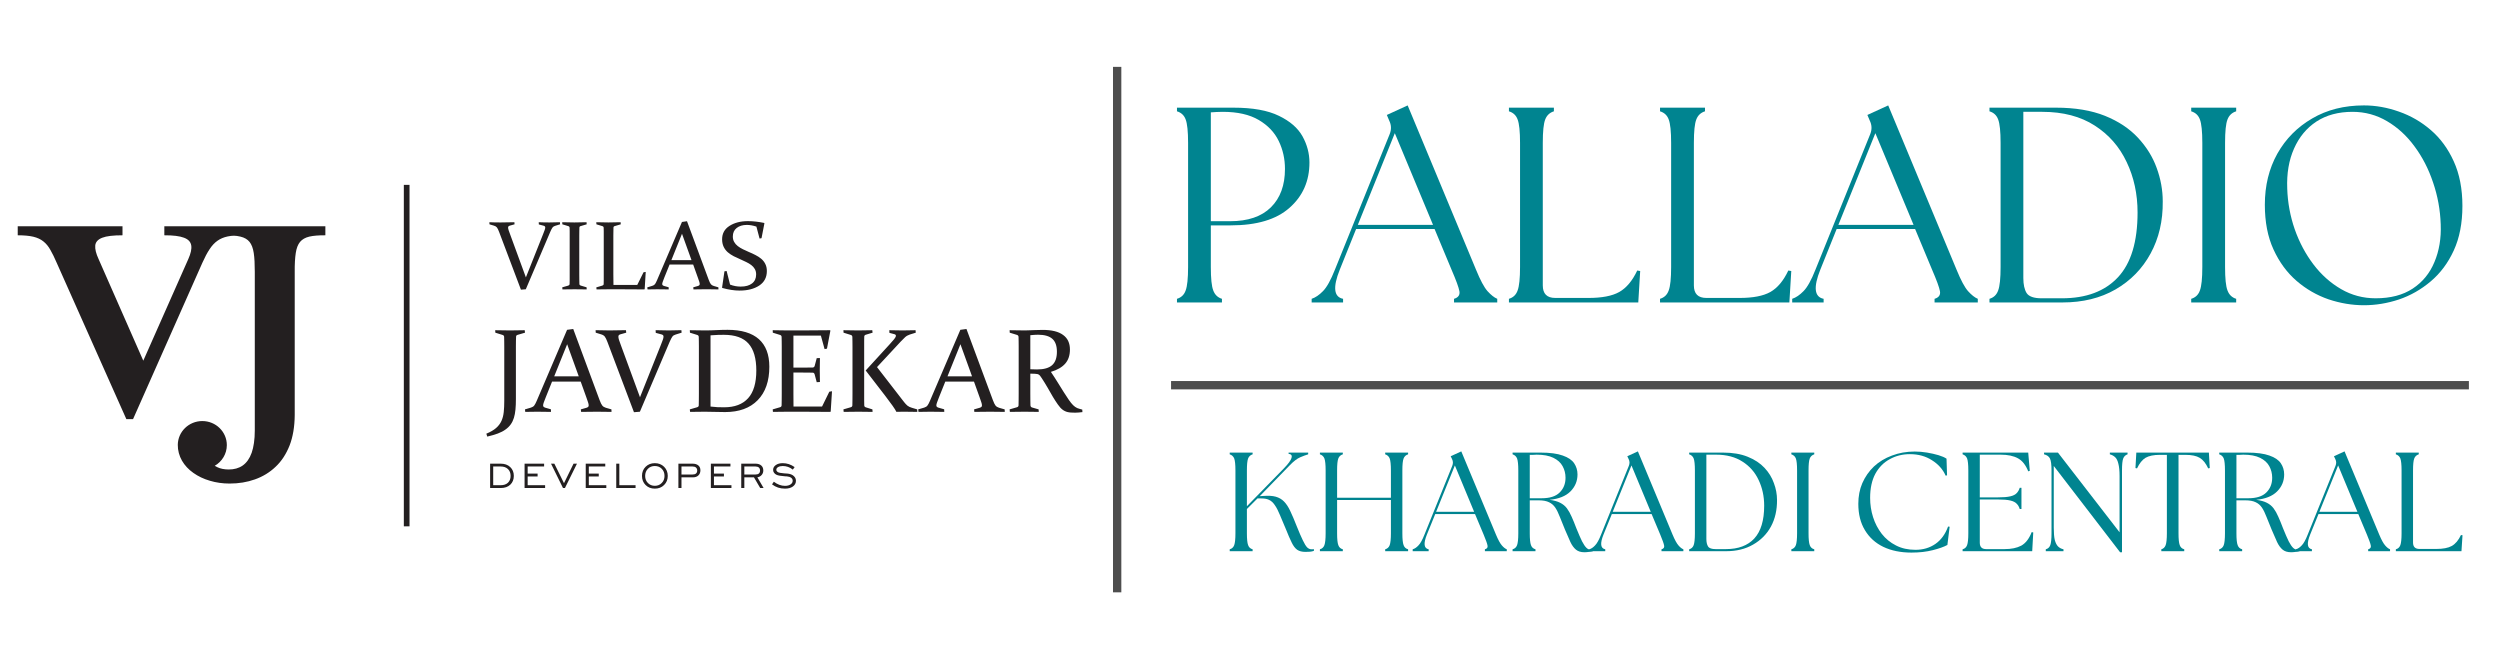 <svg xmlns="http://www.w3.org/2000/svg" xmlns:xlink="http://www.w3.org/1999/xlink" width="300" zoomAndPan="magnify" viewBox="0 0 224.88 60" height="80" preserveAspectRatio="xMidYMid meet" version="1.0"><defs><g/><clipPath id="c9edc0cbde"><path d="M 1.473 16 L 97.422 16 L 97.422 48 L 1.473 48 Z M 1.473 16 " clip-rule="nonzero"/></clipPath></defs><path stroke-linecap="butt" transform="matrix(0, 0.75, -0.75, 0, 100.861, 6.017)" fill="none" stroke-linejoin="miter" d="M -0.001 0.502 L 63.058 0.502 " stroke="#4d4d4d" stroke-width="1" stroke-opacity="1" stroke-miterlimit="4"/><g fill="#008490" fill-opacity="1"><g transform="translate(104.587, 27.221)"><g><path d="M 1.281 0 L 1.281 -0.328 C 1.664 -0.441 1.926 -0.691 2.062 -1.078 C 2.207 -1.461 2.281 -2.164 2.281 -3.188 L 2.281 -14.359 C 2.281 -15.391 2.207 -16.094 2.062 -16.469 C 1.926 -16.844 1.664 -17.086 1.281 -17.203 L 1.281 -17.531 L 6.359 -17.531 C 8.098 -17.531 9.461 -17.285 10.453 -16.797 C 11.453 -16.316 12.16 -15.703 12.578 -14.953 C 12.992 -14.203 13.203 -13.414 13.203 -12.594 C 13.203 -10.926 12.602 -9.566 11.406 -8.516 C 10.219 -7.461 8.453 -6.938 6.109 -6.938 L 4.328 -6.938 L 4.328 -3.188 C 4.328 -2.164 4.398 -1.461 4.547 -1.078 C 4.691 -0.691 4.953 -0.441 5.328 -0.328 L 5.328 0 Z M 4.328 -7.312 L 6.062 -7.312 C 7.664 -7.312 8.891 -7.727 9.734 -8.562 C 10.578 -9.395 11 -10.547 11 -12.016 C 11 -12.922 10.812 -13.758 10.438 -14.531 C 10.062 -15.312 9.461 -15.941 8.641 -16.422 C 7.816 -16.91 6.734 -17.156 5.391 -17.156 C 5.223 -17.156 5.039 -17.148 4.844 -17.141 C 4.656 -17.129 4.484 -17.117 4.328 -17.109 Z M 4.328 -7.312 "/></g></g></g><g fill="#008490" fill-opacity="1"><g transform="translate(118.411, 27.221)"><g><path d="M -0.422 0 L -0.422 -0.328 C -0.078 -0.441 0.258 -0.672 0.594 -1.016 C 0.938 -1.359 1.297 -2.004 1.672 -2.953 L 6.609 -15.172 C 6.766 -15.578 6.75 -15.973 6.562 -16.359 L 6.344 -16.875 L 8.219 -17.734 L 14.375 -2.938 C 14.758 -2 15.102 -1.359 15.406 -1.016 C 15.719 -0.672 16.008 -0.441 16.281 -0.328 L 16.281 0 L 12.391 0 L 12.391 -0.328 C 12.773 -0.441 12.938 -0.672 12.875 -1.016 C 12.812 -1.359 12.578 -2 12.172 -2.938 L 10.641 -6.609 L 3.578 -6.609 L 2.109 -2.953 C 1.473 -1.367 1.57 -0.492 2.406 -0.328 L 2.406 0 Z M 3.734 -6.984 L 10.5 -6.984 L 7.062 -15.234 Z M 3.734 -6.984 "/></g></g></g><g fill="#008490" fill-opacity="1"><g transform="translate(134.463, 27.221)"><g><path d="M 1.281 0 L 1.281 -0.328 C 1.664 -0.441 1.926 -0.691 2.062 -1.078 C 2.207 -1.461 2.281 -2.164 2.281 -3.188 L 2.281 -14.359 C 2.281 -15.391 2.207 -16.094 2.062 -16.469 C 1.926 -16.844 1.664 -17.086 1.281 -17.203 L 1.281 -17.531 L 5.328 -17.531 L 5.328 -17.203 C 4.953 -17.086 4.691 -16.844 4.547 -16.469 C 4.398 -16.094 4.328 -15.391 4.328 -14.359 L 4.328 -1.531 C 4.328 -0.781 4.703 -0.406 5.453 -0.406 L 8.438 -0.406 C 9.645 -0.406 10.566 -0.582 11.203 -0.938 C 11.848 -1.301 12.391 -1.945 12.828 -2.875 L 13.094 -2.828 L 12.922 0 Z M 1.281 0 "/></g></g></g><g fill="#008490" fill-opacity="1"><g transform="translate(148.061, 27.221)"><g><path d="M 1.281 0 L 1.281 -0.328 C 1.664 -0.441 1.926 -0.691 2.062 -1.078 C 2.207 -1.461 2.281 -2.164 2.281 -3.188 L 2.281 -14.359 C 2.281 -15.391 2.207 -16.094 2.062 -16.469 C 1.926 -16.844 1.664 -17.086 1.281 -17.203 L 1.281 -17.531 L 5.328 -17.531 L 5.328 -17.203 C 4.953 -17.086 4.691 -16.844 4.547 -16.469 C 4.398 -16.094 4.328 -15.391 4.328 -14.359 L 4.328 -1.531 C 4.328 -0.781 4.703 -0.406 5.453 -0.406 L 8.438 -0.406 C 9.645 -0.406 10.566 -0.582 11.203 -0.938 C 11.848 -1.301 12.391 -1.945 12.828 -2.875 L 13.094 -2.828 L 12.922 0 Z M 1.281 0 "/></g></g></g><g fill="#008490" fill-opacity="1"><g transform="translate(161.66, 27.221)"><g><path d="M -0.422 0 L -0.422 -0.328 C -0.078 -0.441 0.258 -0.672 0.594 -1.016 C 0.938 -1.359 1.297 -2.004 1.672 -2.953 L 6.609 -15.172 C 6.766 -15.578 6.75 -15.973 6.562 -16.359 L 6.344 -16.875 L 8.219 -17.734 L 14.375 -2.938 C 14.758 -2 15.102 -1.359 15.406 -1.016 C 15.719 -0.672 16.008 -0.441 16.281 -0.328 L 16.281 0 L 12.391 0 L 12.391 -0.328 C 12.773 -0.441 12.938 -0.672 12.875 -1.016 C 12.812 -1.359 12.578 -2 12.172 -2.938 L 10.641 -6.609 L 3.578 -6.609 L 2.109 -2.953 C 1.473 -1.367 1.57 -0.492 2.406 -0.328 L 2.406 0 Z M 3.734 -6.984 L 10.5 -6.984 L 7.062 -15.234 Z M 3.734 -6.984 "/></g></g></g><g fill="#008490" fill-opacity="1"><g transform="translate(177.712, 27.221)"><g><path d="M 1.281 0 L 1.281 -0.328 C 1.664 -0.441 1.926 -0.691 2.062 -1.078 C 2.207 -1.461 2.281 -2.164 2.281 -3.188 L 2.281 -14.359 C 2.281 -15.391 2.207 -16.094 2.062 -16.469 C 1.926 -16.844 1.664 -17.086 1.281 -17.203 L 1.281 -17.531 L 7.266 -17.531 C 8.984 -17.531 10.453 -17.285 11.672 -16.797 C 12.891 -16.305 13.879 -15.648 14.641 -14.828 C 15.41 -14.004 15.973 -13.098 16.328 -12.109 C 16.691 -11.117 16.875 -10.113 16.875 -9.094 C 16.895 -7.344 16.531 -5.781 15.781 -4.406 C 15.039 -3.039 13.988 -1.961 12.625 -1.172 C 11.27 -0.391 9.676 0 7.844 0 Z M 4.328 -2.203 C 4.328 -1.617 4.426 -1.164 4.625 -0.844 C 4.832 -0.531 5.281 -0.375 5.969 -0.375 L 7.797 -0.375 C 9.984 -0.375 11.664 -1.004 12.844 -2.266 C 14.02 -3.523 14.609 -5.469 14.609 -8.094 C 14.609 -9.758 14.281 -11.273 13.625 -12.641 C 12.977 -14.016 12.02 -15.109 10.75 -15.922 C 9.477 -16.742 7.906 -17.156 6.031 -17.156 L 4.328 -17.156 Z M 4.328 -2.203 "/></g></g></g><g fill="#008490" fill-opacity="1"><g transform="translate(195.868, 27.221)"><g><path d="M 1.281 0 L 1.281 -0.328 C 1.664 -0.441 1.926 -0.691 2.062 -1.078 C 2.207 -1.461 2.281 -2.164 2.281 -3.188 L 2.281 -14.359 C 2.281 -15.391 2.207 -16.094 2.062 -16.469 C 1.926 -16.844 1.664 -17.086 1.281 -17.203 L 1.281 -17.531 L 5.328 -17.531 L 5.328 -17.203 C 4.953 -17.086 4.691 -16.844 4.547 -16.469 C 4.398 -16.094 4.328 -15.391 4.328 -14.359 L 4.328 -3.188 C 4.328 -2.164 4.398 -1.461 4.547 -1.078 C 4.691 -0.691 4.953 -0.441 5.328 -0.328 L 5.328 0 Z M 1.281 0 "/></g></g></g><g fill="#008490" fill-opacity="1"><g transform="translate(202.479, 27.221)"><g><path d="M 10.219 0.25 C 9.145 0.25 8.082 0.07 7.031 -0.281 C 5.977 -0.645 5.02 -1.195 4.156 -1.938 C 3.289 -2.688 2.598 -3.629 2.078 -4.766 C 1.555 -5.898 1.297 -7.242 1.297 -8.797 C 1.297 -10.516 1.672 -12.047 2.422 -13.391 C 3.18 -14.734 4.227 -15.789 5.562 -16.562 C 6.895 -17.344 8.445 -17.734 10.219 -17.734 C 11.27 -17.734 12.32 -17.547 13.375 -17.172 C 14.426 -16.805 15.379 -16.254 16.234 -15.516 C 17.098 -14.773 17.785 -13.836 18.297 -12.703 C 18.816 -11.566 19.078 -10.227 19.078 -8.688 C 19.078 -7.133 18.816 -5.797 18.297 -4.672 C 17.785 -3.555 17.094 -2.629 16.219 -1.891 C 15.352 -1.16 14.398 -0.617 13.359 -0.266 C 12.316 0.078 11.27 0.25 10.219 0.25 Z M 3.312 -10.25 C 3.352 -8.988 3.578 -7.77 3.984 -6.594 C 4.398 -5.414 4.961 -4.359 5.672 -3.422 C 6.379 -2.492 7.207 -1.754 8.156 -1.203 C 9.113 -0.648 10.148 -0.375 11.266 -0.375 C 12.609 -0.375 13.723 -0.664 14.609 -1.25 C 15.492 -1.832 16.145 -2.629 16.562 -3.641 C 16.988 -4.648 17.176 -5.781 17.125 -7.031 C 17.082 -8.332 16.852 -9.586 16.438 -10.797 C 16.031 -12.016 15.473 -13.098 14.766 -14.047 C 14.066 -15.004 13.242 -15.758 12.297 -16.312 C 11.348 -16.875 10.312 -17.156 9.188 -17.156 C 7.914 -17.156 6.832 -16.863 5.938 -16.281 C 5.051 -15.695 4.379 -14.883 3.922 -13.844 C 3.461 -12.812 3.258 -11.613 3.312 -10.25 Z M 3.312 -10.25 "/></g></g></g><g fill="#008490" fill-opacity="1"><g transform="translate(222.84, 27.221)"><g/></g></g><path stroke-linecap="butt" transform="matrix(0.75, 0, 0, 0.75, 105.335, 34.295)" fill="none" stroke-linejoin="miter" d="M 0.001 0.498 L 155.74 0.498 " stroke="#4d4d4d" stroke-width="1" stroke-opacity="1" stroke-miterlimit="4"/><g clip-path="url(#c9edc0cbde)"><path fill="#231f20" d="M 45.008 41.73 C 45.359 41.73 45.645 41.832 45.859 42.035 C 46.074 42.238 46.184 42.504 46.184 42.832 C 46.184 43.16 46.074 43.426 45.863 43.625 C 45.652 43.82 45.367 43.922 45.008 43.922 L 44.051 43.922 L 44.051 41.73 Z M 47.152 43.922 L 47.152 41.73 L 48.91 41.73 L 48.91 41.984 L 47.43 41.984 L 47.43 42.625 L 48.324 42.625 L 48.324 42.879 L 47.43 42.879 L 47.43 43.668 L 49 43.668 L 49 43.922 Z M 50.785 43.922 L 50.609 43.922 L 49.531 41.73 L 49.832 41.73 L 50.699 43.488 L 51.559 41.73 L 51.867 41.73 Z M 52.656 43.922 L 52.656 41.73 L 54.414 41.73 L 54.414 41.984 L 52.934 41.984 L 52.934 42.625 L 53.828 42.625 L 53.828 42.879 L 52.934 42.879 L 52.934 43.668 L 54.508 43.668 L 54.508 43.922 Z M 55.402 43.922 L 55.402 41.73 L 55.68 41.73 L 55.68 43.668 L 57.141 43.668 L 57.141 43.922 Z M 58.875 43.977 C 58.539 43.977 58.262 43.871 58.043 43.652 C 57.828 43.438 57.719 43.164 57.719 42.832 C 57.719 42.5 57.828 42.223 58.047 42.008 C 58.266 41.793 58.539 41.684 58.875 41.684 C 59.207 41.684 59.488 41.793 59.707 42.008 C 59.926 42.227 60.039 42.5 60.039 42.832 C 60.039 43.164 59.926 43.438 59.707 43.652 C 59.488 43.871 59.211 43.977 58.875 43.977 M 58.875 43.723 C 59.125 43.723 59.336 43.637 59.496 43.469 C 59.664 43.301 59.746 43.09 59.746 42.832 C 59.746 42.57 59.664 42.359 59.5 42.191 C 59.336 42.023 59.125 41.941 58.875 41.941 C 58.621 41.941 58.414 42.023 58.25 42.191 C 58.086 42.359 58.004 42.574 58.004 42.832 C 58.004 43.09 58.086 43.301 58.25 43.469 C 58.414 43.637 58.621 43.723 58.875 43.723 M 60.996 43.922 L 60.996 41.73 L 62.277 41.73 C 62.496 41.73 62.664 41.785 62.793 41.891 C 62.914 41.996 62.977 42.141 62.977 42.324 C 62.977 42.516 62.918 42.668 62.797 42.785 C 62.676 42.902 62.516 42.961 62.312 42.961 L 61.273 42.961 L 61.273 43.922 Z M 61.273 42.707 L 62.258 42.707 C 62.398 42.707 62.508 42.676 62.578 42.617 C 62.652 42.555 62.688 42.465 62.688 42.348 C 62.688 42.234 62.652 42.145 62.578 42.078 C 62.508 42.016 62.406 41.984 62.273 41.984 L 61.273 41.984 Z M 63.918 43.922 L 63.918 41.73 L 65.68 41.73 L 65.68 41.984 L 64.195 41.984 L 64.195 42.625 L 65.094 42.625 L 65.094 42.879 L 64.195 42.879 L 64.195 43.668 L 65.77 43.668 L 65.77 43.922 Z M 66.652 43.922 L 66.652 41.73 L 67.938 41.73 C 68.156 41.73 68.328 41.785 68.453 41.895 C 68.574 42 68.637 42.152 68.637 42.34 C 68.637 42.5 68.59 42.633 68.492 42.746 C 68.395 42.859 68.266 42.93 68.105 42.961 L 68.664 43.922 L 68.359 43.922 L 67.797 42.961 L 66.93 42.961 L 66.93 43.922 Z M 66.93 42.707 L 67.918 42.707 C 68.059 42.707 68.164 42.676 68.238 42.617 C 68.309 42.555 68.344 42.465 68.344 42.348 C 68.344 42.234 68.309 42.145 68.238 42.078 C 68.164 42.016 68.062 41.984 67.934 41.984 L 66.93 41.984 Z M 69.422 43.594 L 69.586 43.355 C 69.742 43.477 69.906 43.566 70.078 43.633 C 70.25 43.695 70.418 43.727 70.586 43.727 C 70.793 43.727 70.961 43.684 71.09 43.598 C 71.219 43.512 71.281 43.402 71.281 43.266 C 71.281 43.16 71.238 43.07 71.145 43 C 71.051 42.93 70.922 42.891 70.762 42.875 C 70.719 42.875 70.664 42.871 70.59 42.867 C 70.223 42.84 69.973 42.797 69.84 42.738 C 69.734 42.688 69.656 42.629 69.602 42.547 C 69.547 42.473 69.52 42.387 69.52 42.289 C 69.52 42.113 69.602 41.969 69.762 41.855 C 69.922 41.742 70.133 41.684 70.387 41.684 C 70.574 41.684 70.758 41.715 70.941 41.773 C 71.121 41.836 71.293 41.922 71.457 42.039 L 71.293 42.266 C 71.156 42.156 71.012 42.074 70.859 42.02 C 70.707 41.969 70.551 41.941 70.391 41.941 C 70.223 41.941 70.082 41.973 69.973 42.035 C 69.863 42.098 69.809 42.18 69.809 42.277 C 69.809 42.316 69.82 42.348 69.836 42.383 C 69.852 42.414 69.879 42.441 69.918 42.473 C 70.008 42.539 70.207 42.582 70.512 42.602 C 70.652 42.609 70.762 42.617 70.84 42.625 C 71.066 42.652 71.246 42.723 71.375 42.84 C 71.508 42.957 71.574 43.102 71.574 43.273 C 71.574 43.48 71.484 43.648 71.305 43.781 C 71.121 43.914 70.883 43.977 70.59 43.977 C 70.367 43.977 70.16 43.945 69.969 43.883 C 69.777 43.82 69.598 43.723 69.422 43.594 M 46.824 26.07 L 44.859 20.871 C 44.789 20.684 44.723 20.551 44.664 20.473 C 44.605 20.398 44.516 20.34 44.395 20.309 L 43.992 20.188 L 43.984 20 C 44.273 20.016 44.613 20.02 45.004 20.02 C 45.402 20.02 45.812 20.012 46.234 20 L 46.25 20.188 L 45.836 20.305 C 45.777 20.316 45.738 20.34 45.711 20.367 C 45.684 20.395 45.668 20.434 45.668 20.484 C 45.668 20.543 45.684 20.617 45.715 20.715 C 45.746 20.809 45.789 20.934 45.848 21.086 L 47.27 24.965 L 48.812 21.09 C 48.875 20.934 48.922 20.809 48.957 20.711 C 48.992 20.613 49.012 20.539 49.012 20.48 C 49.012 20.426 48.996 20.391 48.969 20.367 C 48.941 20.34 48.898 20.32 48.844 20.309 L 48.434 20.199 L 48.426 20 C 48.746 20.016 49.066 20.02 49.395 20.02 C 49.719 20.02 50.031 20.012 50.332 20 L 50.348 20.188 L 49.906 20.324 C 49.801 20.355 49.723 20.402 49.672 20.469 C 49.617 20.539 49.547 20.672 49.461 20.871 L 47.262 26.035 Z M 52.074 24.711 C 52.074 24.883 52.074 25.039 52.078 25.18 C 52.078 25.32 52.082 25.449 52.086 25.562 C 52.086 25.637 52.137 25.684 52.238 25.711 L 52.734 25.859 L 52.742 26.047 C 52.363 26.039 52 26.035 51.652 26.035 C 51.297 26.035 50.934 26.039 50.559 26.047 L 50.543 25.859 L 51.086 25.703 C 51.156 25.68 51.195 25.637 51.203 25.566 C 51.207 25.453 51.207 25.324 51.211 25.184 C 51.211 25.043 51.211 24.883 51.211 24.711 L 51.211 21.219 C 51.211 21.07 51.211 20.938 51.211 20.82 C 51.207 20.703 51.207 20.598 51.203 20.5 C 51.199 20.426 51.164 20.379 51.098 20.355 L 50.551 20.188 L 50.543 20 C 50.922 20.012 51.285 20.02 51.633 20.02 C 51.988 20.02 52.352 20.012 52.727 20 L 52.742 20.188 L 52.199 20.348 C 52.129 20.363 52.09 20.41 52.086 20.48 C 52.082 20.582 52.078 20.691 52.078 20.809 C 52.074 20.93 52.074 21.059 52.074 21.199 Z M 55.141 21.199 L 55.141 24.703 C 55.141 25.02 55.145 25.336 55.152 25.645 L 57.293 25.645 L 57.859 24.504 L 58.055 24.473 L 57.961 26.016 L 57.934 26.047 C 57.172 26.039 56.469 26.035 55.824 26.035 L 54.719 26.035 C 54.363 26.035 54 26.039 53.629 26.047 L 53.609 25.863 L 54.152 25.703 C 54.223 25.68 54.266 25.637 54.27 25.57 C 54.273 25.453 54.277 25.324 54.277 25.184 C 54.277 25.039 54.277 24.883 54.277 24.711 L 54.277 21.219 C 54.277 21.07 54.277 20.938 54.277 20.82 C 54.273 20.703 54.273 20.598 54.27 20.5 C 54.266 20.426 54.234 20.379 54.164 20.355 L 53.617 20.188 L 53.609 20 C 53.988 20.012 54.352 20.02 54.703 20.02 C 55.055 20.02 55.418 20.012 55.793 20 L 55.809 20.188 L 55.266 20.348 C 55.195 20.363 55.156 20.41 55.152 20.48 C 55.148 20.582 55.145 20.727 55.145 20.918 C 55.141 21.113 55.141 21.207 55.141 21.199 M 61.77 19.91 L 63.723 25.18 C 63.797 25.379 63.863 25.512 63.922 25.582 C 63.984 25.652 64.07 25.707 64.18 25.738 L 64.594 25.859 L 64.602 26.047 C 64.219 26.039 63.863 26.031 63.535 26.031 C 63.199 26.031 62.805 26.039 62.352 26.047 L 62.332 25.859 L 62.75 25.738 C 62.809 25.719 62.852 25.699 62.875 25.672 C 62.898 25.648 62.914 25.613 62.914 25.559 C 62.914 25.504 62.898 25.426 62.867 25.332 C 62.836 25.242 62.793 25.117 62.738 24.961 L 62.324 23.805 L 60.203 23.805 L 59.738 24.957 C 59.676 25.117 59.629 25.246 59.594 25.34 C 59.559 25.438 59.539 25.508 59.539 25.562 C 59.539 25.613 59.555 25.648 59.582 25.672 C 59.609 25.699 59.652 25.719 59.707 25.738 L 60.117 25.852 L 60.125 26.047 C 59.711 26.039 59.367 26.035 59.105 26.035 C 58.84 26.035 58.547 26.039 58.219 26.047 L 58.195 25.863 L 58.641 25.727 C 58.754 25.695 58.836 25.641 58.891 25.57 C 58.941 25.496 59 25.387 59.066 25.234 L 61.316 19.977 Z M 60.363 23.414 L 62.176 23.414 L 61.32 21.039 Z M 68.016 20.395 C 67.707 20.293 67.422 20.242 67.164 20.242 C 66.777 20.242 66.469 20.336 66.238 20.52 C 66.008 20.703 65.895 20.957 65.895 21.285 C 65.895 21.473 65.934 21.637 66.016 21.777 C 66.094 21.918 66.203 22.043 66.34 22.148 C 66.477 22.254 66.629 22.348 66.805 22.434 C 66.977 22.516 67.156 22.598 67.34 22.68 C 67.543 22.762 67.742 22.855 67.93 22.953 C 68.121 23.047 68.293 23.16 68.449 23.289 C 68.602 23.418 68.727 23.574 68.816 23.754 C 68.91 23.938 68.957 24.148 68.957 24.391 C 68.957 24.961 68.727 25.398 68.273 25.699 C 67.816 26 67.227 26.152 66.5 26.152 C 66.035 26.152 65.516 26.074 64.953 25.918 L 64.926 25.883 L 65.141 24.418 L 65.336 24.391 L 65.645 25.613 C 65.957 25.734 66.277 25.793 66.602 25.793 C 67.039 25.793 67.379 25.699 67.625 25.508 C 67.871 25.32 67.992 25.051 67.992 24.699 C 67.992 24.516 67.953 24.352 67.875 24.215 C 67.793 24.074 67.688 23.953 67.555 23.855 C 67.422 23.754 67.27 23.664 67.098 23.582 C 66.93 23.5 66.75 23.418 66.57 23.336 C 66.363 23.25 66.164 23.156 65.973 23.059 C 65.777 22.957 65.602 22.84 65.445 22.707 C 65.289 22.57 65.164 22.41 65.07 22.215 C 64.977 22.02 64.93 21.793 64.93 21.535 C 64.93 21.016 65.148 20.613 65.598 20.328 C 66.039 20.047 66.59 19.902 67.25 19.902 C 67.715 19.902 68.199 19.957 68.703 20.062 L 68.738 20.094 L 68.477 21.438 L 68.301 21.469 Z M 44.508 29.719 C 44.973 29.73 45.414 29.738 45.84 29.738 C 46.266 29.738 46.711 29.73 47.164 29.719 L 47.191 29.941 L 46.527 30.137 C 46.438 30.16 46.391 30.211 46.387 30.301 C 46.379 30.422 46.379 30.555 46.375 30.699 C 46.375 30.844 46.371 31.004 46.371 31.176 L 46.371 35.922 C 46.371 36.266 46.359 36.578 46.332 36.859 C 46.305 37.141 46.258 37.391 46.191 37.609 C 46.121 37.832 46.027 38.027 45.902 38.199 C 45.777 38.375 45.621 38.527 45.43 38.66 C 45.242 38.797 45.016 38.914 44.746 39.016 C 44.477 39.117 44.16 39.207 43.793 39.293 L 43.711 39.031 C 44.082 38.879 44.375 38.707 44.586 38.523 C 44.801 38.336 44.961 38.125 45.07 37.887 C 45.176 37.652 45.246 37.383 45.277 37.086 C 45.309 36.789 45.324 36.453 45.324 36.078 L 45.324 31.195 C 45.324 31.016 45.324 30.855 45.32 30.715 C 45.32 30.57 45.316 30.441 45.312 30.324 C 45.309 30.234 45.266 30.176 45.184 30.148 L 44.52 29.941 Z M 51.531 29.609 L 53.906 36.016 C 53.996 36.258 54.078 36.422 54.152 36.508 C 54.223 36.594 54.328 36.656 54.465 36.699 L 54.969 36.844 L 54.977 37.07 C 54.512 37.059 54.078 37.055 53.676 37.055 C 53.27 37.055 52.789 37.059 52.238 37.07 L 52.215 36.844 L 52.723 36.699 C 52.793 36.676 52.848 36.648 52.875 36.617 C 52.906 36.59 52.922 36.543 52.922 36.48 C 52.922 36.41 52.902 36.316 52.863 36.203 C 52.828 36.09 52.773 35.938 52.707 35.75 L 52.203 34.344 L 49.625 34.344 L 49.062 35.746 C 48.984 35.941 48.926 36.098 48.883 36.211 C 48.84 36.328 48.82 36.418 48.82 36.484 C 48.82 36.543 48.836 36.59 48.871 36.617 C 48.906 36.648 48.957 36.672 49.023 36.695 L 49.52 36.836 L 49.531 37.07 C 49.023 37.059 48.609 37.055 48.289 37.055 C 47.969 37.055 47.609 37.059 47.211 37.07 L 47.188 36.844 L 47.727 36.684 C 47.863 36.641 47.965 36.578 48.027 36.488 C 48.09 36.402 48.164 36.266 48.242 36.082 L 50.977 29.684 Z M 49.82 33.867 L 52.027 33.867 L 50.984 30.98 Z M 56.996 37.098 L 54.609 30.777 C 54.523 30.547 54.441 30.383 54.371 30.293 C 54.297 30.199 54.188 30.133 54.039 30.09 L 53.555 29.941 L 53.543 29.715 C 53.895 29.73 54.309 29.738 54.785 29.738 C 55.266 29.738 55.766 29.73 56.277 29.715 L 56.301 29.941 L 55.797 30.082 C 55.727 30.102 55.672 30.125 55.641 30.16 C 55.609 30.191 55.594 30.242 55.594 30.305 C 55.594 30.375 55.613 30.469 55.648 30.586 C 55.688 30.703 55.738 30.852 55.809 31.039 L 57.539 35.754 L 59.418 31.043 C 59.492 30.852 59.551 30.695 59.594 30.582 C 59.637 30.461 59.656 30.371 59.656 30.301 C 59.656 30.238 59.641 30.188 59.605 30.16 C 59.57 30.129 59.523 30.105 59.453 30.09 L 58.957 29.957 L 58.945 29.715 C 59.336 29.73 59.727 29.738 60.125 29.738 C 60.52 29.738 60.898 29.73 61.266 29.715 L 61.285 29.941 L 60.746 30.109 C 60.621 30.145 60.523 30.203 60.461 30.285 C 60.398 30.367 60.312 30.531 60.203 30.777 L 57.531 37.055 Z M 63.375 37.055 C 62.941 37.055 62.5 37.059 62.047 37.07 L 62.023 36.844 L 62.684 36.652 C 62.777 36.621 62.824 36.57 62.828 36.488 C 62.832 36.352 62.836 36.191 62.836 36.02 C 62.836 35.848 62.84 35.656 62.84 35.445 L 62.84 31.195 C 62.84 31.016 62.836 30.855 62.836 30.715 C 62.836 30.57 62.832 30.441 62.828 30.324 C 62.824 30.234 62.781 30.176 62.699 30.148 L 62.035 29.941 L 62.023 29.719 C 62.484 29.73 62.934 29.738 63.367 29.738 C 63.727 29.738 64.07 29.73 64.402 29.711 C 64.734 29.695 65.074 29.684 65.422 29.684 C 66.672 29.684 67.609 29.965 68.238 30.523 C 68.863 31.082 69.18 31.906 69.18 33.004 C 69.18 34.297 68.832 35.301 68.133 36.016 C 67.438 36.73 66.457 37.086 65.199 37.086 C 64.852 37.086 64.543 37.082 64.273 37.07 C 64 37.059 63.703 37.055 63.375 37.055 M 63.887 36.59 C 64.098 36.617 64.305 36.633 64.508 36.645 C 64.707 36.652 64.91 36.656 65.113 36.656 C 66.059 36.656 66.773 36.387 67.27 35.84 C 67.762 35.297 68.008 34.465 68.008 33.344 C 68.008 32.254 67.773 31.445 67.305 30.922 C 66.836 30.395 66.098 30.133 65.082 30.133 C 64.922 30.133 64.742 30.133 64.551 30.141 C 64.355 30.148 64.133 30.16 63.887 30.18 Z M 70.809 29.738 L 72.113 29.738 C 72.91 29.738 73.758 29.73 74.645 29.719 L 74.676 29.758 L 74.367 31.379 L 74.152 31.418 L 73.82 30.207 L 71.348 30.207 L 71.348 33.086 L 71.832 33.086 C 72.203 33.086 72.621 33.086 73.074 33.078 C 73.168 33.074 73.23 33.027 73.258 32.941 L 73.445 32.234 L 73.734 32.223 C 73.723 32.711 73.719 33.074 73.719 33.309 C 73.719 33.535 73.723 33.891 73.734 34.379 L 73.445 34.398 L 73.254 33.68 C 73.223 33.59 73.168 33.543 73.086 33.539 C 72.621 33.531 72.203 33.527 71.828 33.527 L 71.348 33.527 L 71.348 35.438 C 71.348 35.824 71.348 36.207 71.355 36.586 L 73.926 36.586 L 74.578 35.254 L 74.82 35.211 L 74.703 37.035 L 74.664 37.07 C 73.742 37.059 72.887 37.055 72.105 37.055 L 70.832 37.055 C 70.398 37.055 69.957 37.059 69.504 37.07 L 69.484 36.844 L 70.141 36.652 C 70.23 36.629 70.277 36.574 70.285 36.488 C 70.289 36.352 70.293 36.191 70.293 36.02 C 70.297 35.848 70.297 35.656 70.297 35.445 L 70.297 31.195 C 70.297 31.016 70.297 30.855 70.293 30.715 C 70.293 30.57 70.289 30.441 70.285 30.324 C 70.281 30.234 70.238 30.176 70.156 30.148 L 69.492 29.941 L 69.484 29.719 C 69.941 29.73 70.387 29.738 70.809 29.738 M 77.715 31.176 L 77.715 35.445 C 77.715 35.656 77.715 35.848 77.715 36.016 C 77.719 36.188 77.719 36.344 77.723 36.484 C 77.727 36.574 77.773 36.633 77.863 36.66 L 78.457 36.844 L 78.473 37.07 C 78.047 37.059 77.621 37.055 77.199 37.055 C 76.766 37.055 76.324 37.059 75.871 37.07 L 75.848 36.844 L 76.508 36.652 C 76.602 36.625 76.648 36.57 76.652 36.488 C 76.656 36.352 76.66 36.191 76.66 36.02 C 76.66 35.848 76.664 35.656 76.664 35.445 L 76.664 31.195 C 76.664 31.02 76.66 30.855 76.66 30.715 C 76.66 30.57 76.656 30.441 76.652 30.324 C 76.648 30.234 76.605 30.176 76.523 30.148 L 75.859 29.941 L 75.848 29.719 C 76.309 29.73 76.754 29.738 77.176 29.738 C 77.602 29.738 78.027 29.73 78.445 29.719 L 78.473 29.941 L 77.863 30.125 C 77.777 30.148 77.73 30.203 77.723 30.289 C 77.719 30.414 77.719 30.551 77.715 30.695 C 77.715 30.844 77.715 31.004 77.715 31.176 M 77.852 33.344 L 80.008 30.988 C 80.176 30.805 80.312 30.648 80.418 30.52 C 80.52 30.395 80.57 30.293 80.57 30.215 C 80.57 30.145 80.523 30.098 80.426 30.074 L 79.988 29.957 L 79.977 29.719 C 80.332 29.73 80.727 29.738 81.16 29.738 C 81.578 29.738 81.973 29.73 82.34 29.719 L 82.359 29.941 L 81.82 30.109 C 81.656 30.164 81.512 30.242 81.395 30.352 C 81.273 30.461 81.148 30.586 81.012 30.734 L 78.871 33.039 L 81.305 36.184 C 81.41 36.316 81.512 36.426 81.609 36.508 C 81.711 36.59 81.84 36.652 82.004 36.699 L 82.488 36.844 L 82.5 37.07 C 82.203 37.059 81.82 37.055 81.359 37.055 C 81.238 37.055 81.117 37.055 80.992 37.059 C 80.867 37.059 80.738 37.062 80.617 37.066 C 80.492 36.812 80.16 36.34 79.625 35.645 Z M 86.922 29.609 L 89.301 36.016 C 89.391 36.258 89.473 36.422 89.543 36.508 C 89.617 36.594 89.723 36.656 89.855 36.699 L 90.359 36.844 L 90.371 37.07 C 89.902 37.059 89.469 37.055 89.07 37.055 C 88.664 37.055 88.184 37.059 87.629 37.07 L 87.609 36.844 L 88.117 36.699 C 88.188 36.676 88.238 36.648 88.27 36.617 C 88.301 36.59 88.316 36.543 88.316 36.48 C 88.316 36.41 88.297 36.316 88.258 36.203 C 88.223 36.09 88.168 35.938 88.102 35.75 L 87.598 34.344 L 85.016 34.344 L 84.453 35.746 C 84.379 35.941 84.32 36.098 84.277 36.211 C 84.234 36.328 84.211 36.418 84.211 36.484 C 84.211 36.543 84.23 36.59 84.262 36.617 C 84.297 36.648 84.348 36.672 84.418 36.695 L 84.914 36.836 L 84.926 37.07 C 84.418 37.059 84.004 37.055 83.684 37.055 C 83.359 37.055 83.004 37.059 82.605 37.07 L 82.578 36.844 L 83.121 36.684 C 83.258 36.641 83.355 36.578 83.418 36.488 C 83.484 36.402 83.555 36.266 83.633 36.082 L 86.371 29.684 Z M 85.215 33.867 L 87.422 33.867 L 86.379 30.98 Z M 92.668 35.445 C 92.668 35.656 92.672 35.844 92.672 36.012 C 92.672 36.18 92.676 36.332 92.68 36.469 C 92.684 36.574 92.73 36.645 92.82 36.672 L 93.414 36.844 L 93.43 37.07 C 93.004 37.059 92.578 37.055 92.156 37.055 C 91.723 37.055 91.281 37.059 90.828 37.07 L 90.805 36.844 L 91.465 36.652 C 91.551 36.629 91.602 36.574 91.609 36.488 C 91.613 36.352 91.613 36.191 91.617 36.02 C 91.617 35.848 91.621 35.656 91.621 35.445 L 91.621 31.195 C 91.621 31.016 91.617 30.855 91.617 30.711 C 91.613 30.57 91.613 30.441 91.609 30.324 C 91.605 30.234 91.562 30.176 91.48 30.145 L 90.816 29.941 L 90.805 29.719 C 91.266 29.73 91.715 29.738 92.156 29.738 C 92.242 29.738 92.352 29.734 92.484 29.73 C 92.617 29.727 92.781 29.719 92.973 29.711 C 93.168 29.707 93.328 29.699 93.457 29.699 C 93.59 29.695 93.691 29.691 93.77 29.691 C 94.59 29.691 95.207 29.84 95.617 30.145 C 96.031 30.441 96.234 30.883 96.234 31.457 C 96.234 31.977 96.094 32.402 95.812 32.723 C 95.531 33.047 95.098 33.297 94.52 33.469 C 94.746 33.805 94.957 34.129 95.148 34.441 C 95.34 34.754 95.52 35.043 95.684 35.301 C 95.848 35.562 96 35.793 96.137 35.992 C 96.273 36.191 96.402 36.348 96.52 36.465 C 96.578 36.523 96.641 36.574 96.699 36.617 C 96.762 36.66 96.824 36.695 96.891 36.727 C 96.957 36.754 97.027 36.777 97.102 36.797 C 97.172 36.82 97.254 36.84 97.344 36.863 L 97.359 37.09 C 97.102 37.121 96.887 37.141 96.711 37.141 C 96.562 37.141 96.438 37.137 96.324 37.129 C 96.215 37.121 96.113 37.109 96.027 37.086 C 95.941 37.066 95.863 37.039 95.793 37.004 C 95.723 36.973 95.652 36.93 95.582 36.879 C 95.434 36.77 95.289 36.613 95.148 36.406 C 95.004 36.203 94.855 35.973 94.699 35.715 C 94.547 35.457 94.387 35.18 94.223 34.887 C 94.055 34.598 93.879 34.309 93.695 34.031 C 93.641 33.949 93.594 33.879 93.555 33.832 C 93.52 33.785 93.477 33.746 93.43 33.715 C 93.387 33.688 93.336 33.668 93.273 33.66 C 93.215 33.648 93.137 33.641 93.043 33.637 L 92.668 33.629 Z M 92.668 33.234 C 92.887 33.246 93.09 33.25 93.273 33.25 C 93.891 33.25 94.344 33.121 94.633 32.863 C 94.918 32.605 95.062 32.207 95.062 31.656 C 95.062 31.125 94.926 30.738 94.648 30.492 C 94.375 30.25 93.945 30.125 93.359 30.125 C 93.258 30.125 93.152 30.129 93.039 30.137 C 92.926 30.145 92.801 30.152 92.668 30.168 Z M 20.512 42.254 C 20.117 42.25 19.777 42.184 19.5 42.047 C 19.418 42.008 19.34 41.969 19.266 41.922 C 19.918 41.547 20.355 40.852 20.355 40.059 C 20.355 38.863 19.367 37.895 18.148 37.895 C 16.938 37.895 15.957 38.848 15.941 40.031 C 15.934 40.527 16.07 41.031 16.32 41.465 C 16.566 41.887 16.906 42.254 17.34 42.559 C 17.773 42.867 18.27 43.105 18.824 43.266 C 19.383 43.434 19.977 43.52 20.598 43.52 C 21.418 43.52 22.18 43.398 22.883 43.145 C 23.59 42.895 24.215 42.516 24.746 42.008 C 25.285 41.504 25.699 40.859 26.004 40.09 C 26.301 39.32 26.457 38.406 26.465 37.359 L 26.465 24.473 C 26.457 23.77 26.492 23.203 26.559 22.77 C 26.625 22.332 26.754 22 26.945 21.77 C 27.141 21.539 27.418 21.379 27.785 21.293 C 28.148 21.211 28.629 21.172 29.223 21.176 L 29.223 20.363 L 14.73 20.363 L 14.73 21.176 C 15.52 21.172 16.113 21.246 16.5 21.395 C 16.887 21.539 17.102 21.77 17.152 22.09 C 17.203 22.398 17.113 22.812 16.887 23.316 L 12.836 32.461 L 8.812 23.316 C 8.582 22.82 8.484 22.414 8.512 22.098 C 8.539 21.785 8.754 21.547 9.137 21.398 C 9.52 21.246 10.133 21.176 10.965 21.176 L 10.965 20.363 L 1.535 20.363 L 1.535 21.176 C 2.105 21.176 2.574 21.219 2.938 21.305 C 3.309 21.395 3.609 21.535 3.848 21.73 C 4.09 21.922 4.301 22.176 4.477 22.496 C 4.66 22.812 4.848 23.199 5.043 23.652 L 11.312 37.723 L 11.914 37.723 L 18.152 23.652 C 18.375 23.156 18.586 22.75 18.805 22.426 C 19.016 22.102 19.254 21.848 19.512 21.668 C 19.77 21.484 20.074 21.355 20.426 21.281 C 20.867 21.191 21.129 21.191 21.57 21.293 C 21.938 21.379 22.211 21.539 22.398 21.77 C 22.582 22 22.711 22.332 22.777 22.77 C 22.844 23.203 22.871 23.77 22.871 24.473 L 22.871 38.738 C 22.871 39.562 22.77 40.234 22.59 40.75 C 22.406 41.27 22.133 41.648 21.785 41.895 C 21.438 42.137 21.008 42.258 20.512 42.254 M 36.797 16.637 L 36.797 47.367 L 36.285 47.367 L 36.285 16.637 Z M 45.008 41.984 L 44.328 41.984 L 44.328 43.668 L 45.008 43.668 C 45.285 43.668 45.5 43.594 45.66 43.441 C 45.816 43.289 45.895 43.086 45.895 42.828 C 45.895 42.574 45.816 42.371 45.656 42.215 C 45.492 42.059 45.277 41.984 45.008 41.984 " fill-opacity="1" fill-rule="nonzero"/></g><g fill="#008490" fill-opacity="1"><g transform="translate(107.303, 49.608)"><g/></g></g><g fill="#008490" fill-opacity="1"><g transform="translate(109.973, 49.608)"><g><path d="M 0.641 0 L 0.641 -0.172 C 0.836 -0.223 0.973 -0.348 1.047 -0.547 C 1.117 -0.742 1.156 -1.098 1.156 -1.609 L 1.156 -7.266 C 1.156 -7.797 1.117 -8.156 1.047 -8.344 C 0.973 -8.531 0.836 -8.656 0.641 -8.719 L 0.641 -8.875 L 2.703 -8.875 L 2.703 -8.719 C 2.504 -8.656 2.367 -8.531 2.297 -8.344 C 2.223 -8.156 2.188 -7.797 2.188 -7.266 L 2.188 -4.047 L 5.516 -7.453 C 5.91 -7.859 6.141 -8.172 6.203 -8.391 C 6.273 -8.609 6.188 -8.734 5.938 -8.766 L 5.938 -8.875 L 7.703 -8.875 L 7.703 -8.719 C 7.492 -8.656 7.254 -8.566 6.984 -8.453 C 6.711 -8.336 6.398 -8.098 6.047 -7.734 L 3.344 -4.953 L 3.625 -4.969 C 4.102 -5.008 4.488 -4.988 4.781 -4.906 C 5.082 -4.82 5.332 -4.676 5.531 -4.469 C 5.738 -4.258 5.926 -3.973 6.094 -3.609 C 6.27 -3.242 6.461 -2.789 6.672 -2.25 C 6.891 -1.707 7.07 -1.285 7.219 -0.984 C 7.363 -0.68 7.492 -0.469 7.609 -0.344 C 7.734 -0.227 7.863 -0.172 8 -0.172 C 8.039 -0.172 8.078 -0.172 8.109 -0.172 C 8.148 -0.172 8.188 -0.176 8.219 -0.188 L 8.219 -0.031 C 8.113 0.008 7.992 0.035 7.859 0.047 C 7.723 0.055 7.586 0.062 7.453 0.062 C 7.148 0.062 6.906 0 6.719 -0.125 C 6.531 -0.258 6.363 -0.477 6.219 -0.781 C 6.07 -1.082 5.898 -1.477 5.703 -1.969 C 5.484 -2.477 5.301 -2.91 5.156 -3.266 C 5.008 -3.629 4.859 -3.922 4.703 -4.141 C 4.555 -4.367 4.379 -4.531 4.172 -4.625 C 3.973 -4.719 3.711 -4.758 3.391 -4.75 L 3.141 -4.75 L 2.188 -3.797 L 2.188 -1.609 C 2.188 -1.098 2.223 -0.742 2.297 -0.547 C 2.367 -0.348 2.504 -0.223 2.703 -0.172 L 2.703 0 Z M 0.641 0 "/></g></g></g><g fill="#008490" fill-opacity="1"><g transform="translate(118.091, 49.608)"><g><path d="M 0.641 0 L 0.641 -0.172 C 0.836 -0.223 0.973 -0.348 1.047 -0.547 C 1.117 -0.742 1.156 -1.098 1.156 -1.609 L 1.156 -7.266 C 1.156 -7.797 1.117 -8.156 1.047 -8.344 C 0.973 -8.531 0.836 -8.656 0.641 -8.719 L 0.641 -8.875 L 2.703 -8.875 L 2.703 -8.719 C 2.504 -8.656 2.367 -8.531 2.297 -8.344 C 2.223 -8.156 2.188 -7.797 2.188 -7.266 L 2.188 -4.812 L 7.031 -4.812 L 7.031 -7.266 C 7.031 -7.797 6.992 -8.156 6.922 -8.344 C 6.848 -8.531 6.711 -8.656 6.516 -8.719 L 6.516 -8.875 L 8.578 -8.875 L 8.578 -8.719 C 8.379 -8.656 8.242 -8.531 8.172 -8.344 C 8.098 -8.156 8.062 -7.797 8.062 -7.266 L 8.062 -1.609 C 8.062 -1.098 8.098 -0.742 8.172 -0.547 C 8.242 -0.348 8.379 -0.223 8.578 -0.172 L 8.578 0 L 6.516 0 L 6.516 -0.172 C 6.711 -0.223 6.848 -0.348 6.922 -0.547 C 6.992 -0.742 7.031 -1.098 7.031 -1.609 L 7.031 -4.609 L 2.188 -4.609 L 2.188 -1.609 C 2.188 -1.098 2.223 -0.742 2.297 -0.547 C 2.367 -0.348 2.504 -0.223 2.703 -0.172 L 2.703 0 Z M 0.641 0 "/></g></g></g><g fill="#008490" fill-opacity="1"><g transform="translate(127.3, 49.608)"><g><path d="M -0.219 0 L -0.219 -0.172 C -0.039 -0.223 0.129 -0.336 0.297 -0.516 C 0.473 -0.691 0.656 -1.02 0.844 -1.5 L 3.344 -7.688 C 3.426 -7.895 3.422 -8.094 3.328 -8.281 L 3.203 -8.547 L 4.156 -8.984 L 7.281 -1.484 C 7.477 -1.016 7.656 -0.691 7.812 -0.516 C 7.969 -0.336 8.113 -0.223 8.25 -0.172 L 8.25 0 L 6.281 0 L 6.281 -0.172 C 6.477 -0.223 6.555 -0.336 6.516 -0.516 C 6.484 -0.691 6.367 -1.016 6.172 -1.484 L 5.391 -3.344 L 1.812 -3.344 L 1.062 -1.5 C 0.738 -0.695 0.789 -0.254 1.219 -0.172 L 1.219 0 Z M 1.891 -3.547 L 5.312 -3.547 L 3.578 -7.719 Z M 1.891 -3.547 "/></g></g></g><g fill="#008490" fill-opacity="1"><g transform="translate(135.431, 49.608)"><g><path d="M 7.109 0.094 C 6.785 0.094 6.531 0.016 6.344 -0.141 C 6.156 -0.297 5.988 -0.523 5.844 -0.828 C 5.707 -1.129 5.547 -1.5 5.359 -1.938 C 5.18 -2.375 5.023 -2.758 4.891 -3.094 C 4.766 -3.426 4.629 -3.703 4.484 -3.922 C 4.336 -4.141 4.148 -4.301 3.922 -4.406 C 3.691 -4.52 3.383 -4.578 3 -4.578 L 2.188 -4.578 L 2.188 -1.609 C 2.188 -1.098 2.223 -0.742 2.297 -0.547 C 2.367 -0.348 2.504 -0.223 2.703 -0.172 L 2.703 0 L 0.641 0 L 0.641 -0.172 C 0.836 -0.223 0.973 -0.348 1.047 -0.547 C 1.117 -0.742 1.156 -1.098 1.156 -1.609 L 1.156 -7.266 C 1.156 -7.797 1.117 -8.156 1.047 -8.344 C 0.973 -8.531 0.836 -8.656 0.641 -8.719 L 0.641 -8.875 L 3.141 -8.875 C 4.004 -8.875 4.676 -8.785 5.156 -8.609 C 5.645 -8.441 5.988 -8.207 6.188 -7.906 C 6.383 -7.613 6.484 -7.281 6.484 -6.906 C 6.484 -6.312 6.27 -5.801 5.844 -5.375 C 5.426 -4.957 4.801 -4.707 3.969 -4.625 C 4.363 -4.57 4.68 -4.484 4.922 -4.359 C 5.172 -4.234 5.375 -4.066 5.531 -3.859 C 5.688 -3.648 5.828 -3.398 5.953 -3.109 C 6.086 -2.816 6.227 -2.473 6.375 -2.078 C 6.582 -1.566 6.754 -1.172 6.891 -0.891 C 7.035 -0.617 7.164 -0.426 7.281 -0.312 C 7.395 -0.195 7.523 -0.141 7.672 -0.141 C 7.711 -0.141 7.75 -0.141 7.781 -0.141 C 7.812 -0.141 7.844 -0.145 7.875 -0.156 L 7.875 0 C 7.781 0.031 7.66 0.051 7.516 0.062 C 7.367 0.082 7.234 0.094 7.109 0.094 Z M 2.188 -4.766 L 3.266 -4.766 C 3.992 -4.766 4.531 -4.938 4.875 -5.281 C 5.227 -5.625 5.406 -6.066 5.406 -6.609 C 5.406 -6.992 5.316 -7.344 5.141 -7.656 C 4.973 -7.969 4.695 -8.219 4.312 -8.406 C 3.926 -8.594 3.422 -8.688 2.797 -8.688 C 2.703 -8.688 2.602 -8.68 2.5 -8.672 C 2.395 -8.672 2.289 -8.672 2.188 -8.672 Z M 2.188 -4.766 "/></g></g></g><g fill="#008490" fill-opacity="1"><g transform="translate(143.194, 49.608)"><g><path d="M -0.219 0 L -0.219 -0.172 C -0.039 -0.223 0.129 -0.336 0.297 -0.516 C 0.473 -0.691 0.656 -1.02 0.844 -1.5 L 3.344 -7.688 C 3.426 -7.895 3.422 -8.094 3.328 -8.281 L 3.203 -8.547 L 4.156 -8.984 L 7.281 -1.484 C 7.477 -1.016 7.656 -0.691 7.812 -0.516 C 7.969 -0.336 8.113 -0.223 8.25 -0.172 L 8.25 0 L 6.281 0 L 6.281 -0.172 C 6.477 -0.223 6.555 -0.336 6.516 -0.516 C 6.484 -0.691 6.367 -1.016 6.172 -1.484 L 5.391 -3.344 L 1.812 -3.344 L 1.062 -1.5 C 0.738 -0.695 0.789 -0.254 1.219 -0.172 L 1.219 0 Z M 1.891 -3.547 L 5.312 -3.547 L 3.578 -7.719 Z M 1.891 -3.547 "/></g></g></g><g fill="#008490" fill-opacity="1"><g transform="translate(151.325, 49.608)"><g><path d="M 0.641 0 L 0.641 -0.172 C 0.836 -0.223 0.973 -0.348 1.047 -0.547 C 1.117 -0.742 1.156 -1.098 1.156 -1.609 L 1.156 -7.266 C 1.156 -7.797 1.117 -8.156 1.047 -8.344 C 0.973 -8.531 0.836 -8.656 0.641 -8.719 L 0.641 -8.875 L 3.672 -8.875 C 4.547 -8.875 5.289 -8.75 5.906 -8.5 C 6.531 -8.25 7.035 -7.914 7.422 -7.5 C 7.805 -7.094 8.086 -6.633 8.266 -6.125 C 8.453 -5.625 8.547 -5.117 8.547 -4.609 C 8.555 -3.711 8.375 -2.914 8 -2.219 C 7.625 -1.531 7.086 -0.988 6.391 -0.594 C 5.703 -0.195 4.895 0 3.969 0 Z M 2.188 -1.109 C 2.188 -0.816 2.238 -0.586 2.344 -0.422 C 2.445 -0.266 2.672 -0.188 3.016 -0.188 L 3.953 -0.188 C 5.055 -0.188 5.906 -0.504 6.5 -1.141 C 7.094 -1.785 7.391 -2.77 7.391 -4.094 C 7.391 -4.938 7.223 -5.707 6.891 -6.406 C 6.566 -7.102 6.082 -7.656 5.438 -8.062 C 4.801 -8.477 4.008 -8.688 3.062 -8.688 L 2.188 -8.688 Z M 2.188 -1.109 "/></g></g></g><g fill="#008490" fill-opacity="1"><g transform="translate(160.521, 49.608)"><g><path d="M 0.641 0 L 0.641 -0.172 C 0.836 -0.223 0.973 -0.348 1.047 -0.547 C 1.117 -0.742 1.156 -1.098 1.156 -1.609 L 1.156 -7.266 C 1.156 -7.797 1.117 -8.156 1.047 -8.344 C 0.973 -8.531 0.836 -8.656 0.641 -8.719 L 0.641 -8.875 L 2.703 -8.875 L 2.703 -8.719 C 2.504 -8.656 2.367 -8.531 2.297 -8.344 C 2.223 -8.156 2.188 -7.797 2.188 -7.266 L 2.188 -1.609 C 2.188 -1.098 2.223 -0.742 2.297 -0.547 C 2.367 -0.348 2.504 -0.223 2.703 -0.172 L 2.703 0 Z M 0.641 0 "/></g></g></g><g fill="#008490" fill-opacity="1"><g transform="translate(163.87, 49.608)"><g/></g></g><g fill="#008490" fill-opacity="1"><g transform="translate(166.533, 49.608)"><g><path d="M 5.438 0.125 C 4.469 0.125 3.625 -0.047 2.906 -0.391 C 2.195 -0.734 1.645 -1.234 1.25 -1.891 C 0.852 -2.547 0.656 -3.336 0.656 -4.266 C 0.656 -4.941 0.773 -5.562 1.016 -6.125 C 1.266 -6.695 1.613 -7.195 2.062 -7.625 C 2.52 -8.051 3.062 -8.379 3.688 -8.609 C 4.312 -8.848 4.992 -8.969 5.734 -8.969 C 6.098 -8.969 6.469 -8.938 6.844 -8.875 C 7.219 -8.812 7.562 -8.734 7.875 -8.641 C 8.188 -8.547 8.426 -8.441 8.594 -8.328 L 8.641 -6.828 L 8.516 -6.797 C 8.266 -7.367 7.852 -7.832 7.281 -8.188 C 6.719 -8.551 6.055 -8.734 5.297 -8.734 C 4.629 -8.734 4.023 -8.582 3.484 -8.281 C 2.941 -7.988 2.508 -7.551 2.188 -6.969 C 1.875 -6.383 1.719 -5.66 1.719 -4.797 C 1.719 -4.203 1.805 -3.625 1.984 -3.062 C 2.16 -2.508 2.422 -2.008 2.766 -1.562 C 3.109 -1.125 3.535 -0.773 4.047 -0.516 C 4.555 -0.254 5.141 -0.125 5.797 -0.125 C 6.484 -0.125 7.082 -0.301 7.594 -0.656 C 8.102 -1.008 8.484 -1.531 8.734 -2.219 L 8.875 -2.203 L 8.672 -0.562 C 8.367 -0.395 7.93 -0.238 7.359 -0.094 C 6.797 0.051 6.156 0.125 5.438 0.125 Z M 5.438 0.125 "/></g></g></g><g fill="#008490" fill-opacity="1"><g transform="translate(175.933, 49.608)"><g><path d="M 0.641 0 L 0.641 -0.172 C 0.836 -0.223 0.973 -0.348 1.047 -0.547 C 1.117 -0.742 1.156 -1.098 1.156 -1.609 L 1.156 -7.266 C 1.156 -7.797 1.117 -8.156 1.047 -8.344 C 0.973 -8.531 0.836 -8.656 0.641 -8.719 L 0.641 -8.875 L 6.547 -8.875 L 6.688 -7.234 L 6.547 -7.188 C 6.328 -7.75 6.02 -8.141 5.625 -8.359 C 5.227 -8.578 4.707 -8.688 4.062 -8.688 L 2.188 -8.688 L 2.188 -4.844 L 3.812 -4.844 C 4.301 -4.844 4.676 -4.875 4.938 -4.938 C 5.207 -5 5.398 -5.098 5.516 -5.234 C 5.641 -5.367 5.727 -5.523 5.781 -5.703 L 5.938 -5.703 L 5.938 -3.797 L 5.781 -3.797 C 5.727 -3.984 5.641 -4.141 5.516 -4.266 C 5.398 -4.398 5.207 -4.5 4.938 -4.562 C 4.676 -4.625 4.301 -4.656 3.812 -4.656 L 2.188 -4.656 L 2.188 -0.766 C 2.188 -0.379 2.379 -0.188 2.766 -0.188 L 4.422 -0.188 C 5.023 -0.188 5.523 -0.289 5.922 -0.5 C 6.316 -0.719 6.629 -1.125 6.859 -1.719 L 7 -1.688 L 6.906 0 Z M 0.641 0 "/></g></g></g><g fill="#008490" fill-opacity="1"><g transform="translate(183.404, 49.608)"><g><path d="M 7.344 0.094 L 1.375 -7.672 L 1.375 -2.125 C 1.375 -1.633 1.406 -1.258 1.469 -1 C 1.539 -0.738 1.641 -0.547 1.766 -0.422 C 1.898 -0.297 2.062 -0.211 2.25 -0.172 L 2.25 0 L 0.656 0 L 0.656 -0.172 C 0.852 -0.223 0.988 -0.348 1.062 -0.547 C 1.133 -0.742 1.172 -1.098 1.172 -1.609 L 1.172 -7.266 C 1.172 -7.797 1.125 -8.156 1.031 -8.344 C 0.938 -8.531 0.758 -8.656 0.5 -8.719 L 0.5 -8.875 L 1.75 -8.875 L 7.297 -1.703 L 7.297 -6.766 C 7.297 -7.242 7.258 -7.613 7.188 -7.875 C 7.125 -8.145 7.031 -8.336 6.906 -8.453 C 6.781 -8.578 6.617 -8.664 6.422 -8.719 L 6.422 -8.875 L 8.016 -8.875 L 8.016 -8.719 C 7.828 -8.656 7.695 -8.531 7.625 -8.344 C 7.551 -8.156 7.516 -7.797 7.516 -7.266 L 7.516 0.094 Z M 7.344 0.094 "/></g></g></g><g fill="#008490" fill-opacity="1"><g transform="translate(191.928, 49.608)"><g><path d="M 2.531 0 L 2.531 -0.172 C 2.719 -0.223 2.848 -0.348 2.922 -0.547 C 2.992 -0.742 3.031 -1.098 3.031 -1.609 L 3.031 -8.672 L 2.406 -8.672 C 1.844 -8.672 1.41 -8.582 1.109 -8.406 C 0.816 -8.227 0.562 -7.91 0.344 -7.453 L 0.203 -7.484 L 0.281 -8.875 L 6.812 -8.875 L 6.891 -7.484 L 6.75 -7.453 C 6.539 -7.91 6.285 -8.227 5.984 -8.406 C 5.691 -8.582 5.258 -8.672 4.688 -8.672 L 4.078 -8.672 L 4.078 -1.609 C 4.078 -1.098 4.113 -0.742 4.188 -0.547 C 4.258 -0.348 4.395 -0.223 4.594 -0.172 L 4.594 0 Z M 2.531 0 "/></g></g></g><g fill="#008490" fill-opacity="1"><g transform="translate(199.031, 49.608)"><g><path d="M 7.109 0.094 C 6.785 0.094 6.531 0.016 6.344 -0.141 C 6.156 -0.297 5.988 -0.523 5.844 -0.828 C 5.707 -1.129 5.547 -1.5 5.359 -1.938 C 5.18 -2.375 5.023 -2.758 4.891 -3.094 C 4.766 -3.426 4.629 -3.703 4.484 -3.922 C 4.336 -4.141 4.148 -4.301 3.922 -4.406 C 3.691 -4.52 3.383 -4.578 3 -4.578 L 2.188 -4.578 L 2.188 -1.609 C 2.188 -1.098 2.223 -0.742 2.297 -0.547 C 2.367 -0.348 2.504 -0.223 2.703 -0.172 L 2.703 0 L 0.641 0 L 0.641 -0.172 C 0.836 -0.223 0.973 -0.348 1.047 -0.547 C 1.117 -0.742 1.156 -1.098 1.156 -1.609 L 1.156 -7.266 C 1.156 -7.797 1.117 -8.156 1.047 -8.344 C 0.973 -8.531 0.836 -8.656 0.641 -8.719 L 0.641 -8.875 L 3.141 -8.875 C 4.004 -8.875 4.676 -8.785 5.156 -8.609 C 5.645 -8.441 5.988 -8.207 6.188 -7.906 C 6.383 -7.613 6.484 -7.281 6.484 -6.906 C 6.484 -6.312 6.27 -5.801 5.844 -5.375 C 5.426 -4.957 4.801 -4.707 3.969 -4.625 C 4.363 -4.57 4.68 -4.484 4.922 -4.359 C 5.172 -4.234 5.375 -4.066 5.531 -3.859 C 5.688 -3.648 5.828 -3.398 5.953 -3.109 C 6.086 -2.816 6.227 -2.473 6.375 -2.078 C 6.582 -1.566 6.754 -1.172 6.891 -0.891 C 7.035 -0.617 7.164 -0.426 7.281 -0.312 C 7.395 -0.195 7.523 -0.141 7.672 -0.141 C 7.711 -0.141 7.75 -0.141 7.781 -0.141 C 7.812 -0.141 7.844 -0.145 7.875 -0.156 L 7.875 0 C 7.781 0.031 7.66 0.051 7.516 0.062 C 7.367 0.082 7.234 0.094 7.109 0.094 Z M 2.188 -4.766 L 3.266 -4.766 C 3.992 -4.766 4.531 -4.938 4.875 -5.281 C 5.227 -5.625 5.406 -6.066 5.406 -6.609 C 5.406 -6.992 5.316 -7.344 5.141 -7.656 C 4.973 -7.969 4.695 -8.219 4.312 -8.406 C 3.926 -8.594 3.422 -8.688 2.797 -8.688 C 2.703 -8.688 2.602 -8.68 2.5 -8.672 C 2.395 -8.672 2.289 -8.672 2.188 -8.672 Z M 2.188 -4.766 "/></g></g></g><g fill="#008490" fill-opacity="1"><g transform="translate(206.794, 49.608)"><g><path d="M -0.219 0 L -0.219 -0.172 C -0.039 -0.223 0.129 -0.336 0.297 -0.516 C 0.473 -0.691 0.656 -1.02 0.844 -1.5 L 3.344 -7.688 C 3.426 -7.895 3.422 -8.094 3.328 -8.281 L 3.203 -8.547 L 4.156 -8.984 L 7.281 -1.484 C 7.477 -1.016 7.656 -0.691 7.812 -0.516 C 7.969 -0.336 8.113 -0.223 8.25 -0.172 L 8.25 0 L 6.281 0 L 6.281 -0.172 C 6.477 -0.223 6.555 -0.336 6.516 -0.516 C 6.484 -0.691 6.367 -1.016 6.172 -1.484 L 5.391 -3.344 L 1.812 -3.344 L 1.062 -1.5 C 0.738 -0.695 0.789 -0.254 1.219 -0.172 L 1.219 0 Z M 1.891 -3.547 L 5.312 -3.547 L 3.578 -7.719 Z M 1.891 -3.547 "/></g></g></g><g fill="#008490" fill-opacity="1"><g transform="translate(214.925, 49.608)"><g><path d="M 0.641 0 L 0.641 -0.172 C 0.836 -0.223 0.973 -0.348 1.047 -0.547 C 1.117 -0.742 1.156 -1.098 1.156 -1.609 L 1.156 -7.266 C 1.156 -7.797 1.117 -8.156 1.047 -8.344 C 0.973 -8.531 0.836 -8.656 0.641 -8.719 L 0.641 -8.875 L 2.703 -8.875 L 2.703 -8.719 C 2.504 -8.656 2.367 -8.531 2.297 -8.344 C 2.223 -8.156 2.188 -7.797 2.188 -7.266 L 2.188 -0.781 C 2.188 -0.395 2.379 -0.203 2.766 -0.203 L 4.281 -0.203 C 4.883 -0.203 5.348 -0.289 5.672 -0.469 C 6.004 -0.656 6.281 -0.984 6.5 -1.453 L 6.641 -1.438 L 6.547 0 Z M 0.641 0 "/></g></g></g></svg>